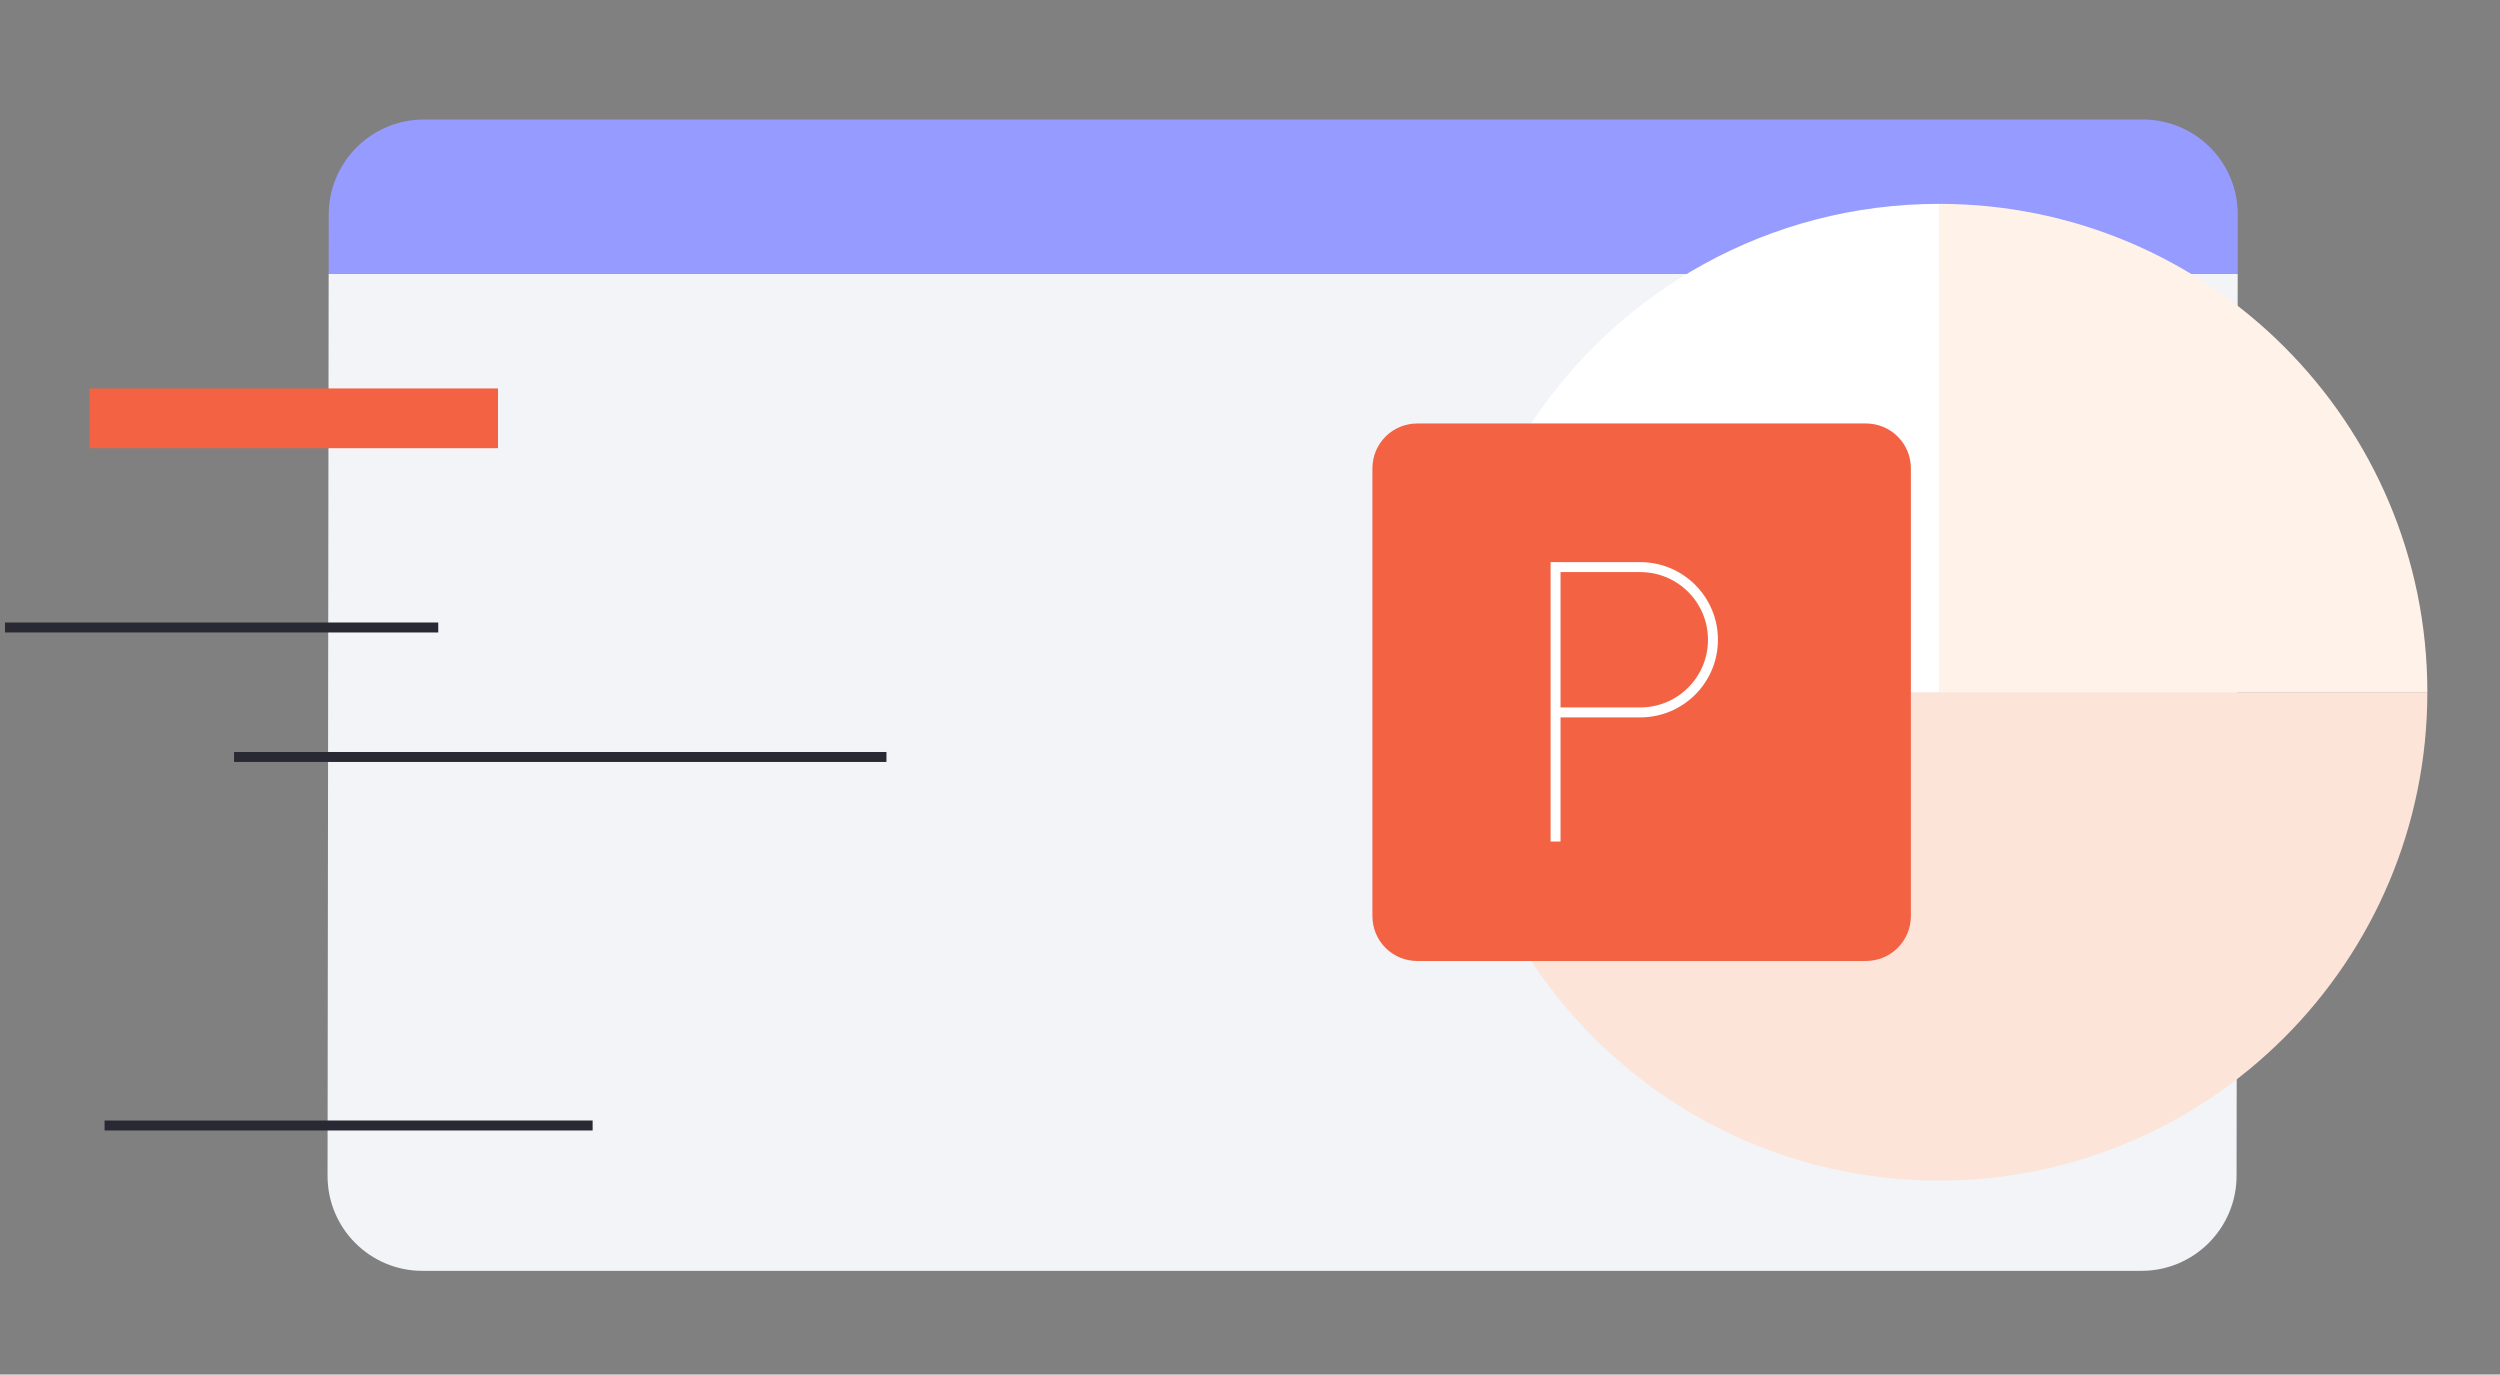 <?xml version="1.0" encoding="UTF-8"?> <svg xmlns="http://www.w3.org/2000/svg" width="251" height="138" viewBox="0 0 251 138" fill="none"><rect x="0" y="0" width="251" height="138" fill="#808080" stroke="none"/><path fill-rule="evenodd" clip-rule="evenodd" d="M215.001 127.594C220.27 127.594 224.546 123.323 224.552 118.054L224.664 27.5H32.998L32.886 118.054C32.88 123.323 37.145 127.594 42.414 127.594H215.001Z" fill="#F2F4F8"></path><path d="M224.671 21.539C224.678 16.271 220.412 12 215.143 12H42.556C37.288 12 33.011 16.271 33.005 21.539L32.998 27.5H224.664L224.671 21.539Z" fill="#969BFF"></path><path d="M191.852 91.987C191.85 93.181 191.375 94.324 190.53 95.167C189.685 96.01 188.54 96.483 187.347 96.482H153.727C162.499 109.767 177.563 118.532 194.674 118.532C221.754 118.532 243.706 96.579 243.706 69.5H194.674H191.852V91.987Z" fill="#FDE4D8"></path><path d="M187.347 42.519C188.54 42.518 189.685 42.99 190.53 43.833C191.375 44.676 191.85 45.82 191.852 47.013V69.5H194.674V20.468C177.563 20.468 162.499 29.233 153.727 42.519H187.347Z" fill="white"></path><path d="M243.706 69.5C243.706 42.42 221.754 20.468 194.674 20.468V69.5H243.706Z" fill="#FFF3E9"></path><path d="M190.53 43.833C189.685 42.99 188.54 42.518 187.347 42.519H153.727H142.297C141.705 42.517 141.12 42.632 140.573 42.856C140.026 43.081 139.529 43.412 139.11 43.83C138.692 44.248 138.36 44.744 138.133 45.29C137.907 45.836 137.791 46.422 137.791 47.013V91.987C137.791 92.579 137.907 93.164 138.133 93.71C138.36 94.257 138.692 94.753 139.11 95.171C139.529 95.588 140.026 95.919 140.573 96.144C141.12 96.369 141.705 96.484 142.297 96.482H153.727H187.347C188.54 96.483 189.685 96.01 190.53 95.167C191.375 94.324 191.85 93.181 191.852 91.987V69.5V47.013C191.85 45.82 191.375 44.676 190.53 43.833Z" fill="#F36243"></path><path d="M156.178 84.493V71.526M156.178 71.526V56.938H164.687C168.716 56.938 171.981 60.204 171.981 64.232V64.232C171.981 68.26 168.716 71.526 164.687 71.526H156.178Z" stroke="white"></path><rect x="9" y="39" width="41" height="6" fill="#F36243"></rect><path d="M0.5 63H44M23.5 76H89M10.5 113H59.5" stroke="#292933"></path></svg> 